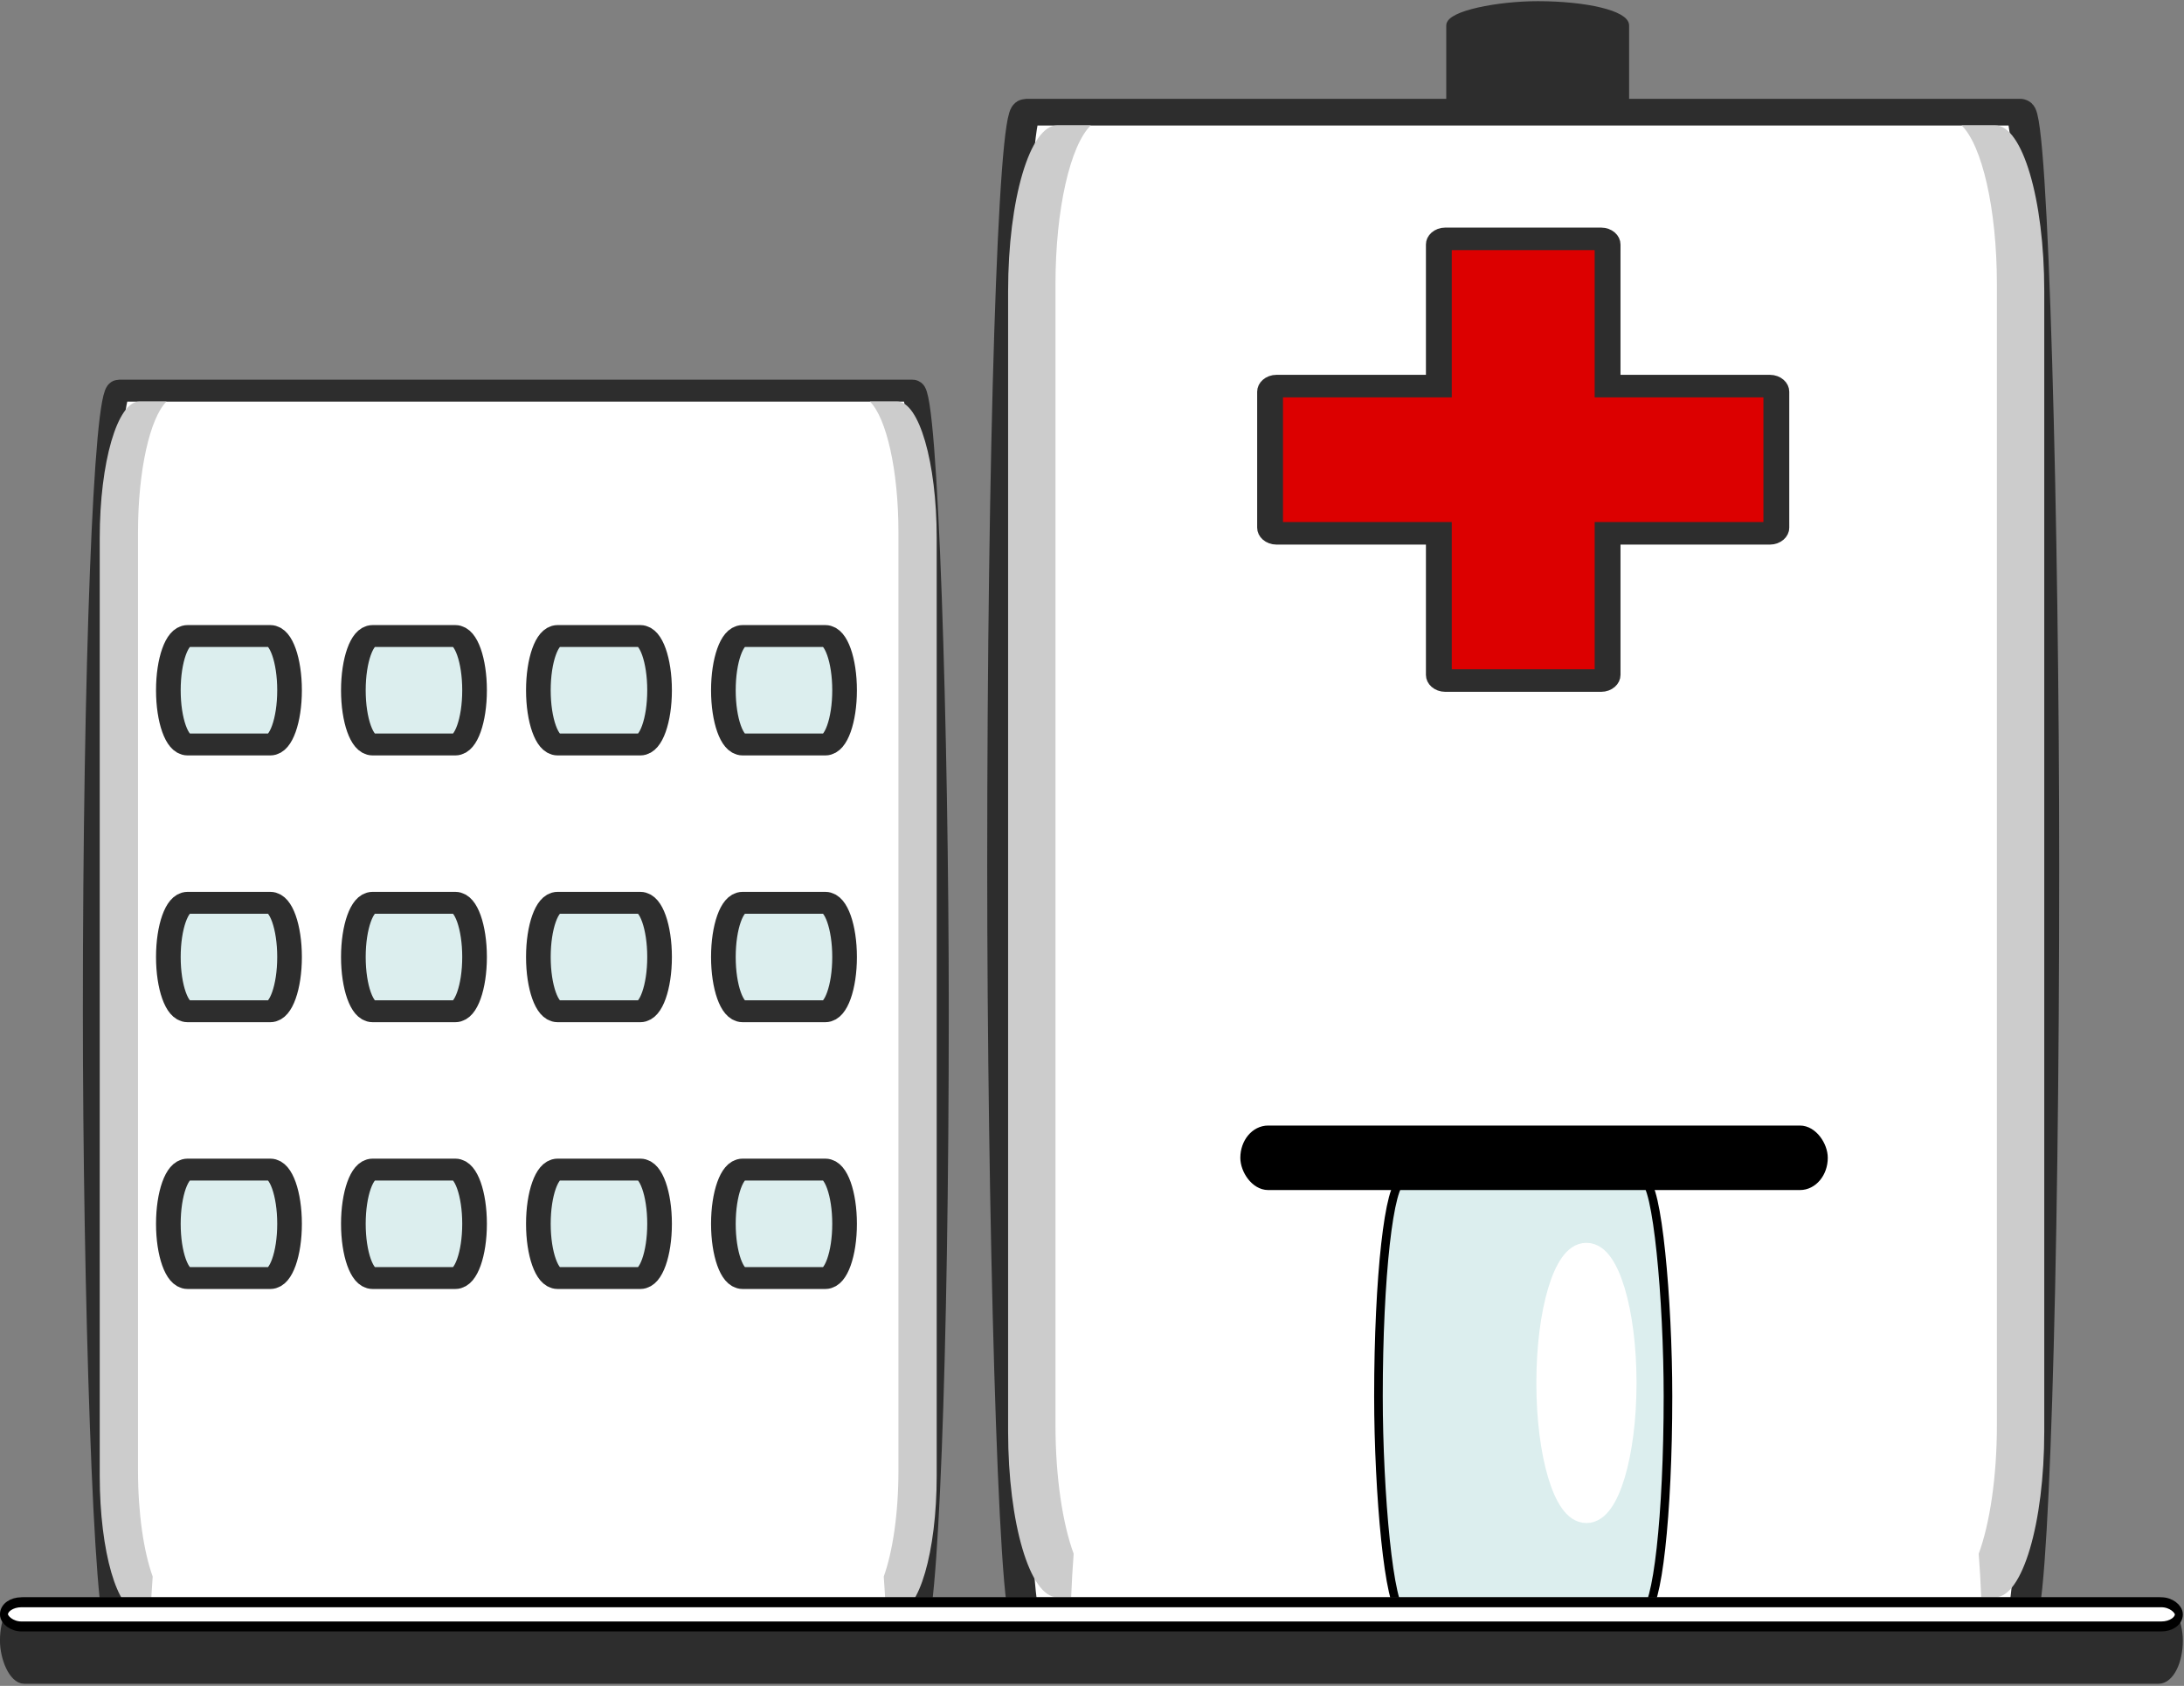 <?xml version="1.0" encoding="UTF-8" standalone="no"?>
<!-- Created with Inkscape (http://www.inkscape.org/) -->

<svg
   xmlns:dc="http://purl.org/dc/elements/1.1/"
   xmlns:cc="http://creativecommons.org/ns#"
   xmlns:rdf="http://www.w3.org/1999/02/22-rdf-syntax-ns#"
   xmlns:svg="http://www.w3.org/2000/svg"
   xmlns="http://www.w3.org/2000/svg"
   xmlns:sodipodi="http://sodipodi.sourceforge.net/DTD/sodipodi-0.dtd"
   xmlns:inkscape="http://www.inkscape.org/namespaces/inkscape"
   width="276.703mm"
   height="213.603mm"
   viewBox="0 0 276.703 213.603"
   version="1.1"
   id="svg6252"
   inkscape:version="0.92.1 r15371"
   sodipodi:docname="hosicon.svg">
  <rect x="0" y="0" width="276.703" height="213.603" fill="#808080" stroke="none"/>
  <defs
     id="defs6246">
    <clipPath
       id="clipPath4866"
       clipPathUnits="userSpaceOnUse">
      <path
         style="opacity:1;fill:#cccccc;fill-opacity:1;stroke:#2d2d2d;stroke-width:1;stroke-miterlimit:4;stroke-dasharray:none;stroke-dashoffset:0;stroke-opacity:1"
         d="m -45.692,-74.367 h 25.098 c 1.559,0 2.815,0.896 2.815,2.01 v 31.48 c 0,1.113 -1.255,2.01 -2.815,2.01 h -25.098 c -1.559,0 -2.815,-0.896 -2.815,-2.01 v -31.48 c 0,-1.113 1.255,-2.01 2.815,-2.01 z"
         id="path4868"
         inkscape:connector-curvature="0" />
    </clipPath>
  </defs>
  <sodipodi:namedview
     id="base"
     pagecolor="#ffffff"
     bordercolor="#666666"
     borderopacity="1.0"
     inkscape:pageopacity="0.0"
     inkscape:pageshadow="2"
     inkscape:zoom="0.35"
     inkscape:cx="552.24249"
     inkscape:cy="308.33279"
     inkscape:document-units="mm"
     inkscape:current-layer="g6457"
     showgrid="false"
     fit-margin-top="0"
     fit-margin-left="0"
     fit-margin-right="0"
     fit-margin-bottom="0"
     inkscape:window-width="1366"
     inkscape:window-height="706"
     inkscape:window-x="-8"
     inkscape:window-y="-8"
     inkscape:window-maximized="1" />
  <g
     inkscape:label="Layer 1"
     inkscape:groupmode="layer"
     id="layer1"
     transform="translate(168.415,134.381)">
    <g
       transform="translate(-143.653,63.613)"
       id="layer1-6"
       inkscape:label="Layer 1">
      <g
         transform="matrix(-0.003,-0.612,0.612,-0.003,-74.511,233.952)"
         id="g5633" />
      <g
         id="g6457">
        <g
           id="g6302"
           transform="matrix(5.827,0,0,5.178,-50.292,-1460.072)">
          <g
             transform="matrix(0.332,0,0,0.326,160.631,231.045)"
             id="g5390">
            <rect
               style="opacity:1;fill:#2d2d2d;fill-opacity:1;stroke:#2d2d2d;stroke-width:0.437;stroke-miterlimit:4;stroke-dasharray:none;stroke-dashoffset:0;stroke-opacity:1"
               id="rect5293"
               width="31.877"
               height="11.538"
               x="39.244"
               y="364.159"
               rx="1.598"
               ry="56.628"
               transform="rotate(90)" />
            <rect
               style="opacity:1;fill:#ffffff;fill-opacity:1;stroke:#2d2d2d;stroke-width:2.004;stroke-miterlimit:4;stroke-dasharray:none;stroke-dashoffset:0;stroke-opacity:1"
               id="rect5264"
               width="68.203"
               height="113.229"
               x="-404.977"
               y="47.355"
               rx="1.573"
               ry="57.533" />
            <rect
               ry="57.533"
               rx="1.573"
               y="127.592"
               x="-380.356"
               height="32.291"
               width="18.961"
               id="rect5268"
               style="opacity:1;fill:#dceeee;fill-opacity:1;stroke:#000000;stroke-width:0.564;stroke-miterlimit:4;stroke-dasharray:none;stroke-dashoffset:0;stroke-opacity:1" />
            <path
               style="opacity:1;fill:#dc0000;fill-opacity:1;stroke:#2d2d2d;stroke-width:1.692;stroke-miterlimit:4;stroke-dasharray:none;stroke-dashoffset:0;stroke-opacity:1"
               d="m -375.976,56.865 c -0.236,0 -0.425,0.19 -0.425,0.425 v 10.626 h -10.627 c -0.235,0 -0.425,0.19 -0.425,0.425 v 10.202 c 0,0.236 0.19,0.425 0.425,0.425 h 10.627 v 10.626 c 0,0.236 0.19,0.425 0.425,0.425 h 10.201 c 0.236,0 0.425,-0.19 0.425,-0.425 v -10.626 h 10.626 c 0.236,0 0.426,-0.19 0.426,-0.425 V 68.341 c 0,-0.236 -0.19,-0.425 -0.426,-0.425 h -10.626 V 57.29 c 0,-0.236 -0.19,-0.425 -0.425,-0.425 z"
               id="rect4620-7"
               inkscape:connector-curvature="0" />
            <path
               style="opacity:1;fill:#cccccc;fill-opacity:1;stroke:none;stroke-width:3.036;stroke-miterlimit:4;stroke-dasharray:none;stroke-dashoffset:0;stroke-opacity:1"
               d="m -342.168,48.343 c 1.339,1.501 2.314,6.258 2.314,11.937 v 85.605 c 0,3.918 -0.464,7.398 -1.191,9.674 0.072,1.074 0.127,2.164 0.164,3.264 h 0.915 c 1.78,0 3.214,-5.548 3.214,-12.439 V 60.781 c 0,-6.891 -1.433,-12.437 -3.214,-12.437 z"
               id="path4625-0"
               inkscape:connector-curvature="0"
               sodipodi:nodetypes="cssccssssc" />
            <path
               sodipodi:nodetypes="cssccssssc"
               inkscape:connector-curvature="0"
               id="path5289"
               d="m -399.194,48.343 c -1.339,1.501 -2.314,6.258 -2.314,11.937 v 85.605 c 0,3.918 0.464,7.398 1.191,9.674 -0.072,1.074 -0.127,2.164 -0.164,3.264 h -0.915 c -1.78,0 -3.214,-5.548 -3.214,-12.439 V 60.781 c 0,-6.891 1.433,-12.437 3.214,-12.437 z"
               style="opacity:1;fill:#cccccc;fill-opacity:1;stroke:none;stroke-width:3.036;stroke-miterlimit:4;stroke-dasharray:none;stroke-dashoffset:0;stroke-opacity:1" />
            <rect
               style="opacity:1;fill:#000000;fill-opacity:1;stroke:#000000;stroke-width:0.501;stroke-miterlimit:4;stroke-dasharray:none;stroke-dashoffset:0;stroke-opacity:1"
               id="rect5266"
               width="37.971"
               height="4.341"
               x="-389.151"
               y="123.668"
               rx="1.573"
               ry="14.504" />
            <ellipse
               style="opacity:1;fill:#ffffff;fill-opacity:1;stroke:#ffffff;stroke-width:1.439;stroke-miterlimit:4;stroke-dasharray:none;stroke-dashoffset:0;stroke-opacity:1"
               id="path5350"
               cx="-366.735"
               cy="142.737"
               rx="2.561"
               ry="9.797" />
          </g>
          <g
             transform="matrix(0.331,0,0,0.331,160.609,230.317)"
             id="g5372">
            <rect
               ry="56.638"
               rx="1.573"
               y="69.427"
               x="-465.732"
               height="91.738"
               width="55.257"
               id="rect5297"
               style="opacity:1;fill:#ffffff;fill-opacity:1;stroke:#2d2d2d;stroke-width:1.624;stroke-miterlimit:4;stroke-dasharray:none;stroke-dashoffset:0;stroke-opacity:1" />
            <path
               sodipodi:nodetypes="cssccssssc"
               inkscape:connector-curvature="0"
               id="path5303"
               d="m -414.845,70.228 c 1.085,1.216 1.875,5.07 1.875,9.671 v 69.357 c 0,3.174 -0.376,5.994 -0.965,7.838 0.059,0.87 0.103,1.753 0.132,2.645 h 0.742 c 1.443,0 2.604,-4.495 2.604,-10.078 V 80.304 c 0,-5.583 -1.161,-10.077 -2.604,-10.077 z"
               style="opacity:1;fill:#cccccc;fill-opacity:1;stroke:none;stroke-width:2.46;stroke-miterlimit:4;stroke-dasharray:none;stroke-dashoffset:0;stroke-opacity:1" />
            <path
               style="opacity:1;fill:#cccccc;fill-opacity:1;stroke:none;stroke-width:2.46;stroke-miterlimit:4;stroke-dasharray:none;stroke-dashoffset:0;stroke-opacity:1"
               d="m -461.047,70.228 c -1.085,1.216 -1.875,5.07 -1.875,9.671 v 69.357 c 0,3.174 0.376,5.994 0.965,7.838 -0.059,0.87 -0.103,1.753 -0.132,2.645 h -0.742 c -1.443,0 -2.604,-4.495 -2.604,-10.078 V 80.304 c 0,-5.583 1.161,-10.077 2.604,-10.077 z"
               id="path5305"
               inkscape:connector-curvature="0"
               sodipodi:nodetypes="cssccssssc" />
            <path
               id="rect5313"
               style="opacity:1;fill:#dceeee;fill-opacity:1;stroke:#2d2d2d;stroke-width:1.62;stroke-miterlimit:4;stroke-dasharray:none;stroke-dashoffset:0;stroke-opacity:1"
               d="m -423.201,87.566 h 5.425 c 0.703,0 1.268,1.788 1.268,4.008 0,2.221 -0.566,4.008 -1.268,4.008 h -5.425 c -0.703,0 -1.268,-1.788 -1.268,-4.008 0,-2.221 0.566,-4.008 1.268,-4.008 z m -12.153,0 h 5.425 c 0.703,0 1.268,1.788 1.268,4.008 0,2.221 -0.566,4.008 -1.268,4.008 h -5.425 c -0.703,0 -1.268,-1.788 -1.268,-4.008 0,-2.221 0.566,-4.008 1.268,-4.008 z m -12.153,0 h 5.425 c 0.703,0 1.268,1.788 1.268,4.008 0,2.221 -0.566,4.008 -1.268,4.008 h -5.425 c -0.703,0 -1.268,-1.788 -1.268,-4.008 0,-2.221 0.566,-4.008 1.268,-4.008 z m -12.153,0 h 5.425 c 0.703,0 1.268,1.788 1.268,4.008 0,2.221 -0.566,4.008 -1.268,4.008 h -5.425 c -0.703,0 -1.268,-1.788 -1.268,-4.008 0,-2.221 0.566,-4.008 1.268,-4.008 z"
               inkscape:connector-curvature="0" />
            <path
               d="m -423.201,107.287 h 5.425 c 0.703,0 1.268,1.788 1.268,4.008 0,2.221 -0.566,4.008 -1.268,4.008 h -5.425 c -0.703,0 -1.268,-1.788 -1.268,-4.008 0,-2.221 0.566,-4.008 1.268,-4.008 z m -12.153,0 h 5.425 c 0.703,0 1.268,1.788 1.268,4.008 0,2.221 -0.566,4.008 -1.268,4.008 h -5.425 c -0.703,0 -1.268,-1.788 -1.268,-4.008 0,-2.221 0.566,-4.008 1.268,-4.008 z m -12.153,0 h 5.425 c 0.703,0 1.268,1.788 1.268,4.008 0,2.221 -0.566,4.008 -1.268,4.008 h -5.425 c -0.703,0 -1.268,-1.788 -1.268,-4.008 0,-2.221 0.566,-4.008 1.268,-4.008 z m -12.153,0 h 5.425 c 0.703,0 1.268,1.788 1.268,4.008 0,2.221 -0.566,4.008 -1.268,4.008 h -5.425 c -0.703,0 -1.268,-1.788 -1.268,-4.008 0,-2.221 0.566,-4.008 1.268,-4.008 z"
               style="opacity:1;fill:#dceeee;fill-opacity:1;stroke:#2d2d2d;stroke-width:1.62;stroke-miterlimit:4;stroke-dasharray:none;stroke-dashoffset:0;stroke-opacity:1"
               id="path5320"
               inkscape:connector-curvature="0" />
            <path
               inkscape:connector-curvature="0"
               id="path5322"
               style="opacity:1;fill:#dceeee;fill-opacity:1;stroke:#2d2d2d;stroke-width:1.62;stroke-miterlimit:4;stroke-dasharray:none;stroke-dashoffset:0;stroke-opacity:1"
               d="m -423.201,127.009 h 5.425 c 0.703,0 1.268,1.788 1.268,4.008 0,2.221 -0.566,4.008 -1.268,4.008 h -5.425 c -0.703,0 -1.268,-1.788 -1.268,-4.008 0,-2.221 0.566,-4.008 1.268,-4.008 z m -12.153,0 h 5.425 c 0.703,0 1.268,1.788 1.268,4.008 0,2.221 -0.566,4.008 -1.268,4.008 h -5.425 c -0.703,0 -1.268,-1.788 -1.268,-4.008 0,-2.221 0.566,-4.008 1.268,-4.008 z m -12.153,0 h 5.425 c 0.703,0 1.268,1.788 1.268,4.008 0,2.221 -0.566,4.008 -1.268,4.008 h -5.425 c -0.703,0 -1.268,-1.788 -1.268,-4.008 0,-2.221 0.566,-4.008 1.268,-4.008 z m -12.153,0 h 5.425 c 0.703,0 1.268,1.788 1.268,4.008 0,2.221 -0.566,4.008 -1.268,4.008 h -5.425 c -0.703,0 -1.268,-1.788 -1.268,-4.008 0,-2.221 0.566,-4.008 1.268,-4.008 z" />
          </g>
          <g
             transform="matrix(0.728,0,0,1.021,1.204,-6.039)"
             id="g6281">
            <rect
               ry="4.725"
               rx="0.522"
               y="283.122"
               x="4.566"
               height="1.668"
               width="64.79"
               id="rect5346"
               style="opacity:1;fill:#2d2d2d;fill-opacity:1;stroke:#2d2d2d;stroke-width:0.405;stroke-miterlimit:4;stroke-dasharray:none;stroke-dashoffset:0;stroke-opacity:1" />
            <rect
               style="opacity:1;fill:#ffffff;fill-opacity:1;stroke:#000000;stroke-width:0.239;stroke-miterlimit:4;stroke-dasharray:none;stroke-dashoffset:0;stroke-opacity:1"
               id="rect5348"
               width="64.956"
               height="0.58"
               x="4.483"
               y="283.039"
               rx="0.522"
               ry="4.725" />
          </g>
        </g>
      </g>
    </g>
  </g>
</svg>
